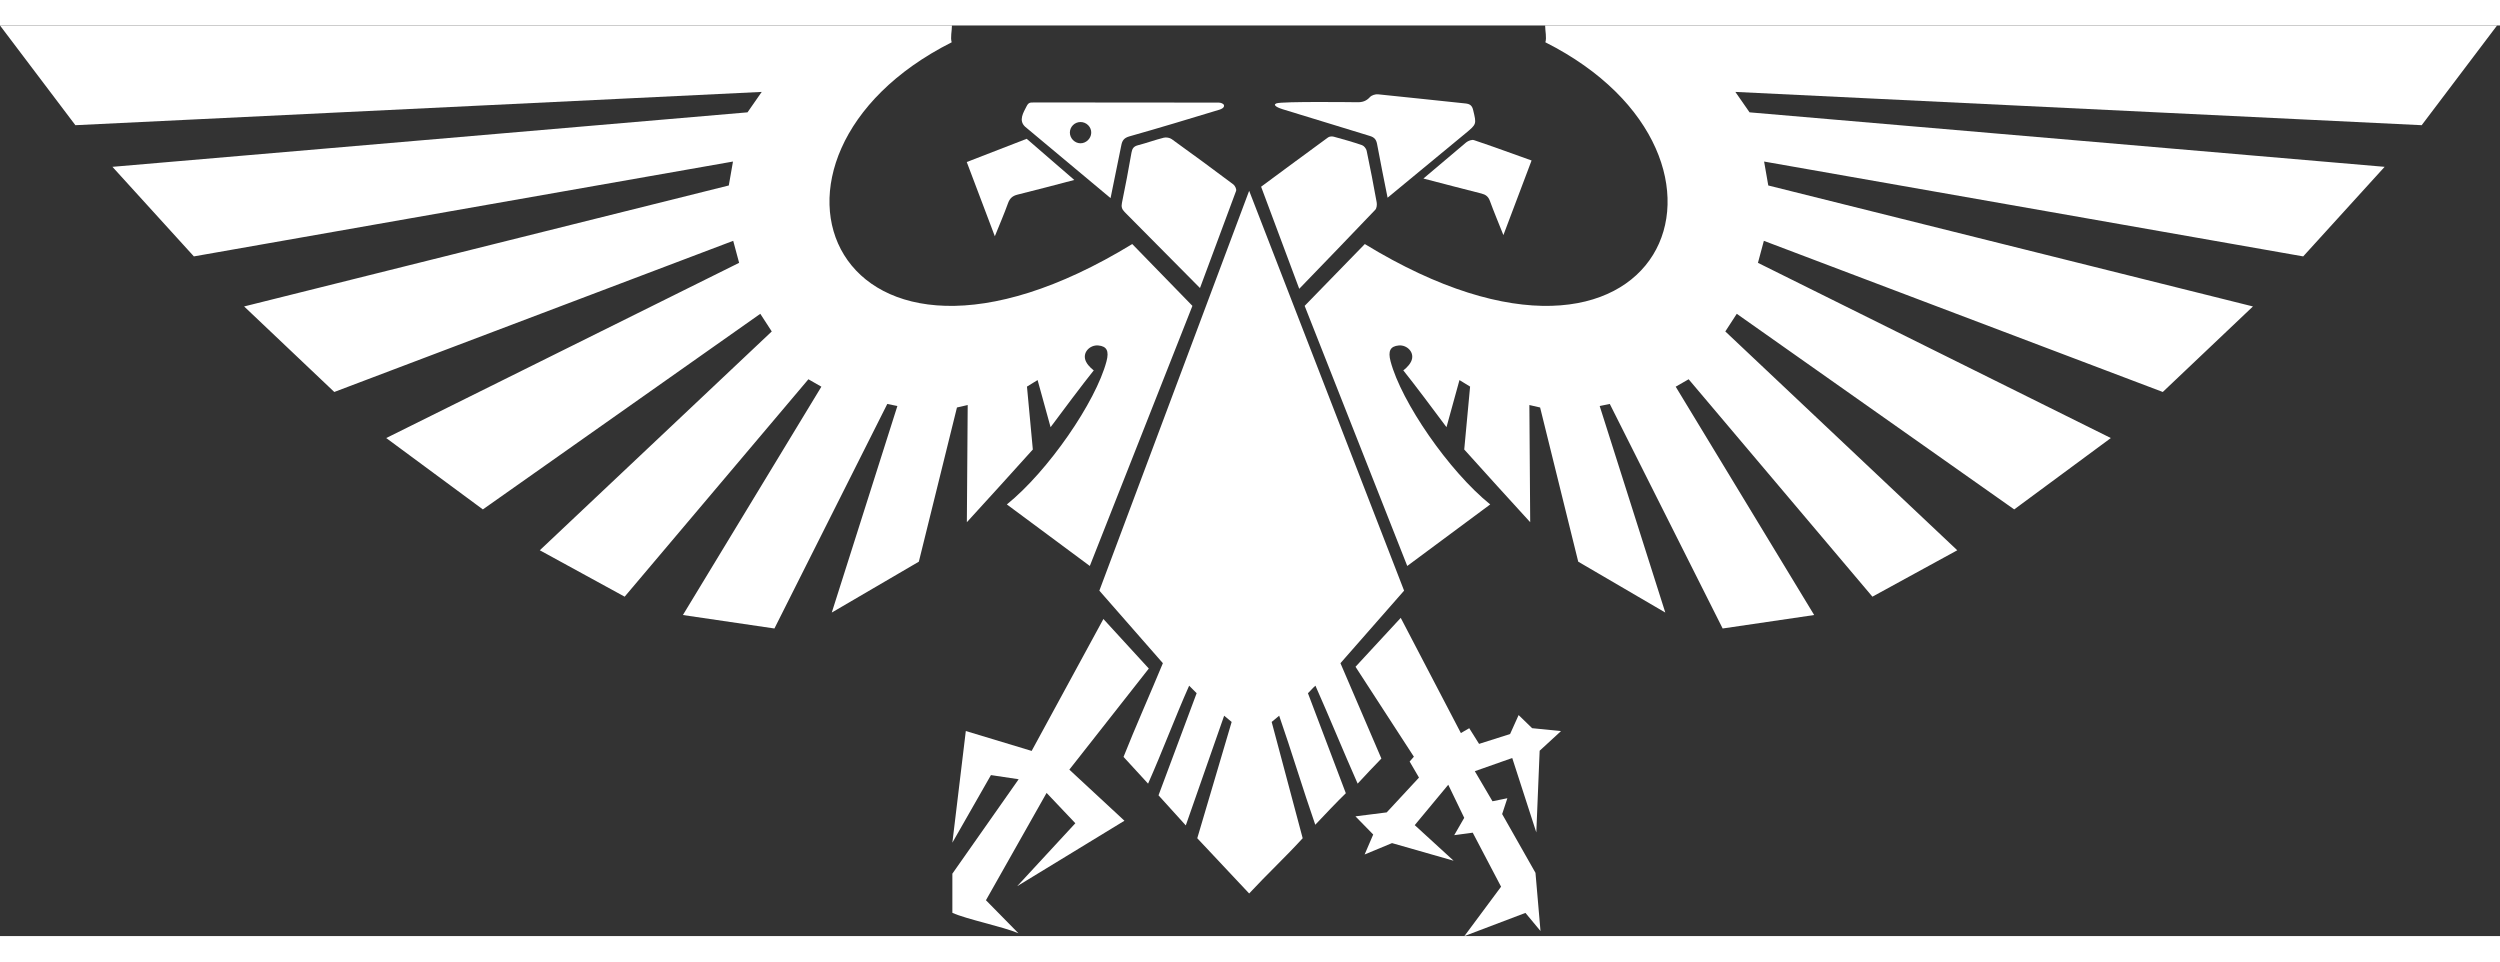 <svg width="130" height="50" viewBox="0 0 151 55" fill="none" xmlns="http://www.w3.org/2000/svg">
<rect x="0" y="0" width="151" height="55" fill="#333333" stroke="none"/>
<path d="M62.671 21.418L62.029 21.812L62.383 25.611C61.118 27.027 59.676 28.598 58.398 30.003L58.449 22.925L57.8 23.074L55.498 32.387L50.239 35.46L54.202 22.985L53.592 22.86L46.775 36.422L41.247 35.609L49.611 21.818L48.828 21.369L37.729 34.501C35.995 33.544 34.371 32.672 32.604 31.698L46.614 18.481L45.922 17.415L29.165 29.23L23.328 24.919L44.643 14.337L44.286 13.007L20.191 22.137L14.745 16.971L44.019 9.664L44.272 8.219L11.71 13.948L6.791 8.538L45.15 5.247L46.008 4.013L4.553 6.023L0 0H57.497C57.497 0.336 57.394 0.728 57.482 1.016C43.691 7.968 50.3 24.243 68.388 13.202L72.022 16.936L65.825 32.646L60.814 28.929C63.315 26.912 66.185 22.733 66.832 20.288C66.998 19.663 66.853 19.374 66.336 19.327C65.831 19.281 65.329 19.768 65.597 20.308C65.748 20.611 66.064 20.831 66.064 20.831C65.48 21.553 64.063 23.441 63.455 24.263L62.671 21.418Z" fill="white"/>
<path d="M83.436 44.278C83.044 44.672 82.421 45.343 82.002 45.793C81.134 43.833 80.325 41.846 79.452 39.877C79.311 39.991 79.083 40.262 78.999 40.33L81.288 46.373C80.785 46.855 79.973 47.716 79.442 48.277C78.686 46.101 78.007 43.835 77.262 41.69L76.809 42.067L78.682 49.091C77.671 50.198 76.499 51.298 75.449 52.428L72.315 49.091L74.392 42.067L73.939 41.69C73.184 43.868 72.397 46.077 71.622 48.317L69.974 46.499L72.277 40.33L71.824 39.877C70.956 41.835 70.232 43.79 69.344 45.794L67.861 44.178C68.548 42.441 69.525 40.245 70.238 38.518L66.401 34.137L75.449 9.985L84.807 34.137L80.963 38.518L83.436 44.278Z" fill="white"/>
<path d="M84.078 49.385L82.423 50.073L82.942 48.866L81.869 47.769L83.757 47.53L85.707 45.428L85.142 44.459L85.398 44.167L81.873 38.735L84.605 35.78L88.237 42.738L88.742 42.445L89.336 43.392L91.209 42.797L91.725 41.652L92.541 42.444L94.285 42.619L92.995 43.806L92.793 48.74L91.339 44.245L89.079 45.042L90.146 46.858L91.045 46.674L90.73 47.631L92.743 51.181L93.046 54.694L92.136 53.601L88.45 55L90.665 52.018L88.953 48.755L87.835 48.906L88.439 47.858L87.475 45.86L85.45 48.299L87.8 50.45L84.078 49.385Z" fill="white"/>
<path d="M59.551 52.836L61.514 54.831C60.596 54.434 58.36 53.981 57.523 53.595V51.231L61.527 45.528L59.853 45.277L57.523 49.359L58.335 42.615L62.312 43.817L66.645 35.849L69.388 38.842L64.588 44.948L67.916 48.034L61.439 51.986L64.951 48.185L63.214 46.353L59.551 52.836Z" fill="white"/>
<path d="M76.171 9.739C77.534 8.732 78.872 7.741 80.217 6.76C80.3 6.7 80.457 6.69 80.563 6.719C81.134 6.874 81.705 7.036 82.265 7.228C82.385 7.27 82.517 7.435 82.545 7.564C82.763 8.598 82.963 9.636 83.15 10.675C83.177 10.821 83.156 11.037 83.066 11.132C81.561 12.714 80.041 14.281 78.474 15.905C77.699 13.831 76.942 11.805 76.171 9.739Z" fill="white"/>
<path d="M67.926 11.266C67.765 11.102 67.716 10.954 67.765 10.719C67.974 9.709 68.165 8.695 68.342 7.679C68.386 7.429 68.478 7.299 68.734 7.234C69.257 7.1 69.767 6.91 70.291 6.779C70.439 6.742 70.653 6.779 70.776 6.868C72.024 7.766 73.263 8.677 74.493 9.6C74.594 9.676 74.697 9.891 74.66 9.991C74.66 9.991 73.21 13.904 72.479 15.859L67.926 11.266Z" fill="white"/>
<path d="M83.81 10.403C83.59 9.291 83.372 8.232 83.177 7.169C83.127 6.895 83.015 6.756 82.739 6.673C80.975 6.142 79.22 5.585 77.457 5.055C77.214 4.981 76.828 4.811 77.096 4.705C77.425 4.576 81.963 4.636 81.963 4.636C82.282 4.644 82.522 4.571 82.745 4.325C82.848 4.211 83.075 4.142 83.236 4.158C84.995 4.332 86.752 4.531 88.511 4.71C88.782 4.738 88.913 4.834 88.978 5.107C89.183 5.96 89.193 5.956 88.526 6.509L83.81 10.403Z" fill="white"/>
<path d="M61.918 6.116C61.506 5.732 61.812 5.263 62.008 4.876C62.123 4.646 62.235 4.652 62.416 4.652C66.152 4.653 69.889 4.651 73.626 4.66C73.728 4.66 73.916 4.718 73.931 4.831C73.95 4.967 73.771 5.052 73.666 5.083C71.854 5.633 70.042 6.183 68.22 6.697C67.885 6.792 67.776 6.955 67.722 7.262L67.078 10.428L61.918 6.116ZM65.251 7.116C65.594 7.122 65.893 6.84 65.91 6.494C65.928 6.137 65.626 5.829 65.259 5.832C64.907 5.835 64.62 6.12 64.62 6.468C64.621 6.814 64.908 7.109 65.251 7.116Z" fill="white"/>
<path d="M88.559 7.061C88.68 6.965 88.9 6.882 89.03 6.926C90.176 7.312 91.312 7.728 92.507 8.155C91.943 9.648 91.39 11.112 90.805 12.662C90.506 11.911 90.232 11.259 89.989 10.595C89.894 10.334 89.736 10.215 89.477 10.15C88.333 9.863 87.192 9.561 85.974 9.245L88.559 7.061Z" fill="white"/>
<path d="M64.887 9.331C63.708 9.638 62.588 9.94 61.462 10.216C61.156 10.292 60.99 10.439 60.883 10.739C60.649 11.39 60.372 12.026 60.088 12.732C59.51 11.204 58.959 9.748 58.392 8.248L62.012 6.845L64.887 9.331Z" fill="white"/>
<path d="M88.152 21.418L88.794 21.812L88.44 25.611C89.704 27.027 91.147 28.598 92.424 30.003L92.374 22.925L93.023 23.074L95.325 32.387L100.584 35.46L96.621 22.985L97.231 22.86L104.048 36.422L109.576 35.609L101.212 21.818L101.994 21.369L113.094 34.501C114.828 33.544 116.452 32.672 118.219 31.698L104.209 18.481L104.901 17.415L121.658 29.23L127.495 24.919L106.18 14.337L106.537 13.007L130.632 22.137L136.078 16.971L106.804 9.664L106.552 8.219L139.113 13.948L144.032 8.538L105.673 5.247L104.815 4.013L146.27 6.023L150.823 3.8147e-06H93.326C93.326 0.336 93.429 0.728 93.341 1.016C107.132 7.968 100.523 24.244 82.435 13.202L78.801 16.936L84.998 32.646L90.009 28.929C87.508 26.912 84.638 22.733 83.991 20.288C83.825 19.663 83.97 19.374 84.487 19.327C84.992 19.281 85.494 19.768 85.226 20.308C85.075 20.611 84.759 20.831 84.759 20.831C85.343 21.553 86.76 23.441 87.368 24.263L88.152 21.418Z" fill="white"/>
</svg>
